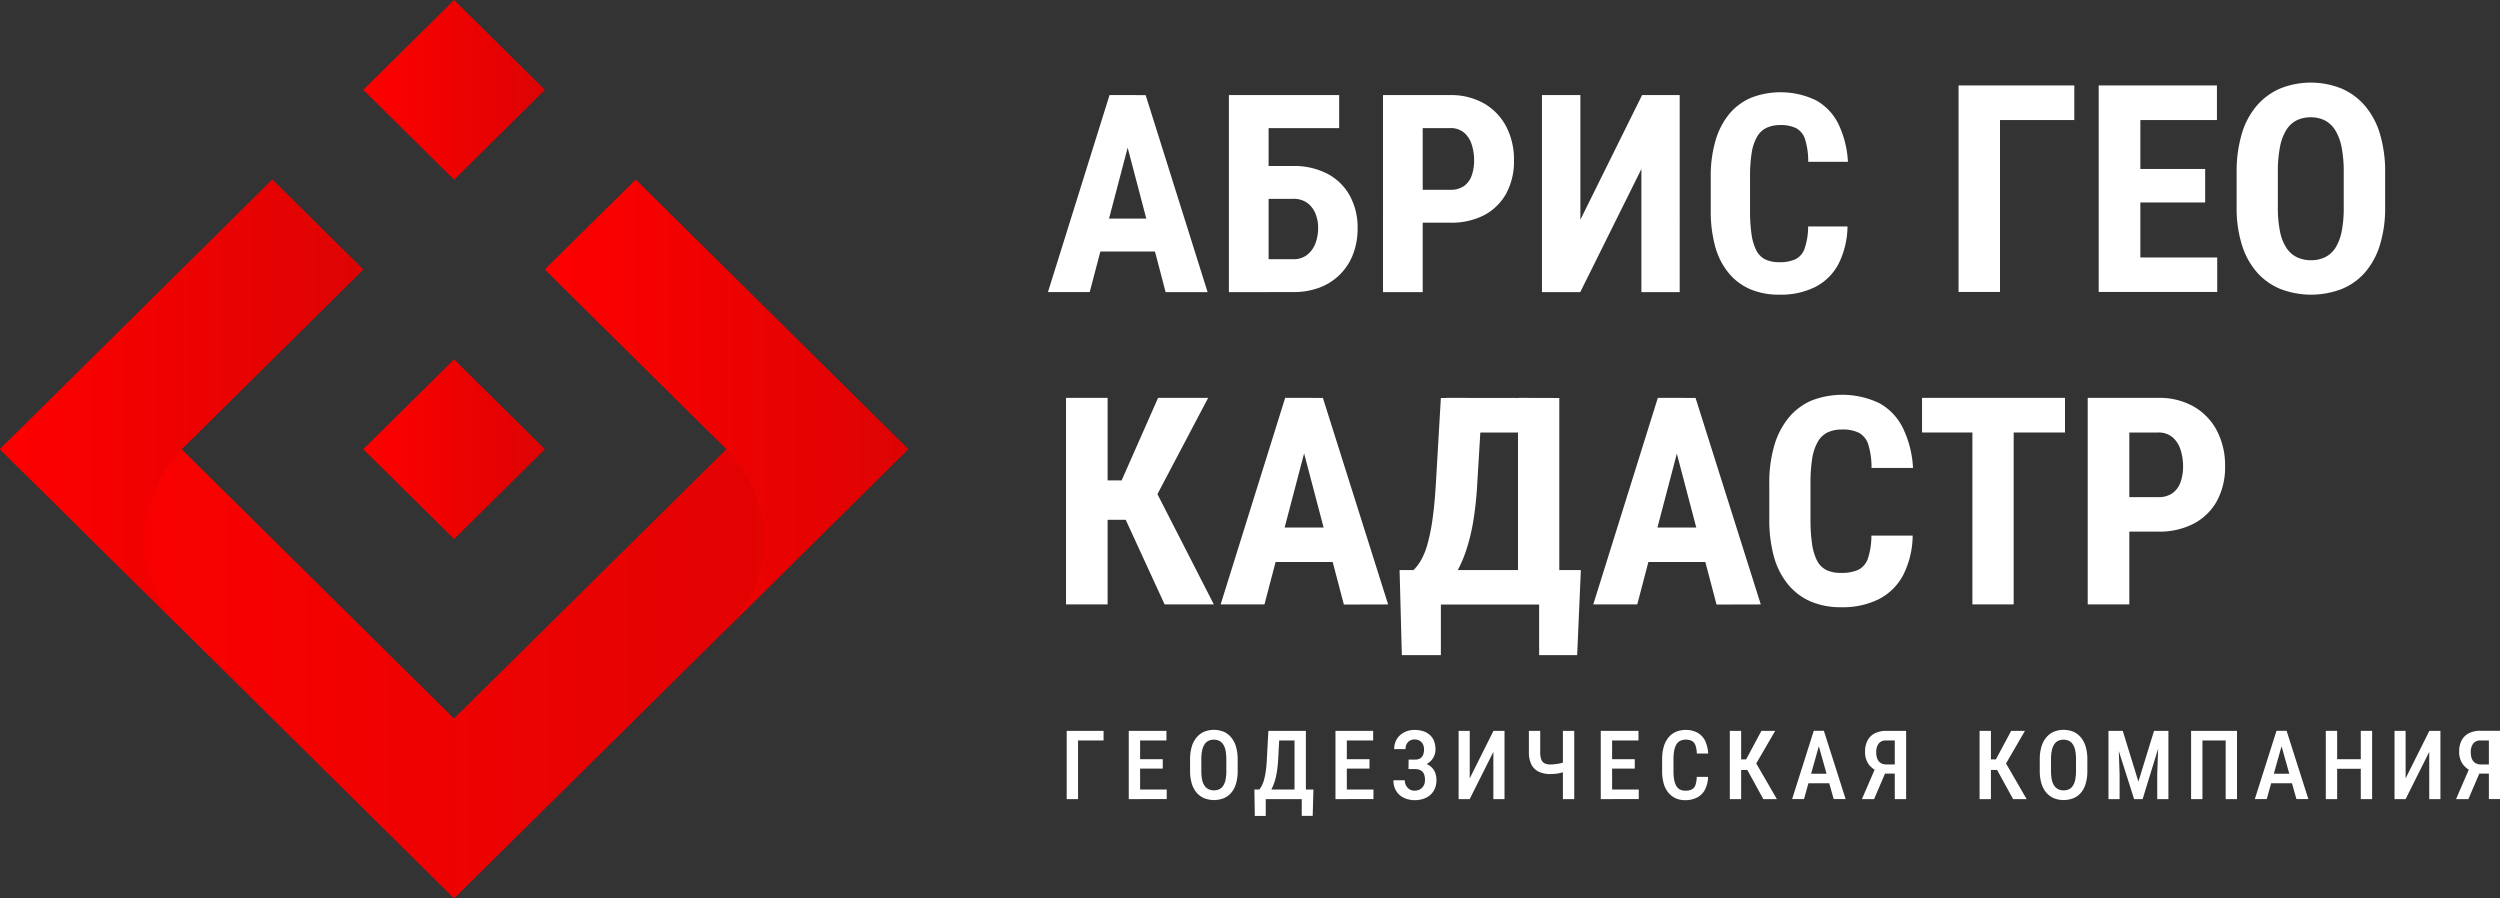 <?xml version="1.0" encoding="UTF-8"?> <svg xmlns="http://www.w3.org/2000/svg" xmlns:xlink="http://www.w3.org/1999/xlink" viewBox="0 0 881.5 316.78"><rect x="0" y="0" width="881.5" height="316.78" fill="#333333" stroke="none"/><defs><style>.cls-1{fill:#fff;}.cls-2,.cls-3,.cls-4,.cls-5,.cls-6{fill-rule:evenodd;}.cls-2{fill:url(#Безымянный_градиент_10);}.cls-3{fill:url(#Безымянный_градиент_10-2);}.cls-4{fill:url(#Безымянный_градиент_10-3);}.cls-5{fill:url(#Безымянный_градиент_10-4);}.cls-6{fill:url(#Безымянный_градиент_10-5);}</style><linearGradient id="Безымянный_градиент_10" y1="190.07" x2="320.23" y2="190.07" gradientUnits="userSpaceOnUse"><stop offset="0" stop-color="red"></stop><stop offset="1" stop-color="#dd0303"></stop></linearGradient><linearGradient id="Безымянный_градиент_10-2" x1="128.09" y1="158.39" x2="192.14" y2="158.39" xlink:href="#Безымянный_градиент_10"></linearGradient><linearGradient id="Безымянный_градиент_10-3" x1="128.09" y1="31.68" x2="192.14" y2="31.68" xlink:href="#Безымянный_градиент_10"></linearGradient><linearGradient id="Безымянный_градиент_10-4" x1="192.14" y1="143.03" x2="320.23" y2="143.03" xlink:href="#Безымянный_градиент_10"></linearGradient><linearGradient id="Безымянный_градиент_10-5" y1="143.03" x2="128.09" y2="143.03" xlink:href="#Безымянный_градиент_10"></linearGradient></defs><g id="Слой_2" data-name="Слой 2"><g id="Слой_1-2" data-name="Слой 1"><path class="cls-1" d="M731.4,30.13v12.2H705.2v60.61H690.59V30.13Z"></path><path class="cls-1" d="M754.69,30.13v72.81H740V30.13Zm27,0v12.2H750.14V30.13Zm-4.15,29.45V71.39H750.14V59.58Zm4.25,31.21v12.15H750.14V90.79Z"></path><path class="cls-1" d="M841,60.93V73a44,44,0,0,1-1.88,13.5,26.52,26.52,0,0,1-5.3,9.65,21.76,21.76,0,0,1-8.25,5.8,30.19,30.19,0,0,1-21.35,0,22.17,22.17,0,0,1-8.3-5.8,26.49,26.49,0,0,1-5.38-9.65,43.35,43.35,0,0,1-1.9-13.5V60.93a46.89,46.89,0,0,1,1.85-13.88,26.87,26.87,0,0,1,5.35-9.9,22.66,22.66,0,0,1,8.3-6,29.11,29.11,0,0,1,21.31,0,22.66,22.66,0,0,1,8.3,6,27.19,27.19,0,0,1,5.37,9.9A46.19,46.19,0,0,1,841,60.93ZM826.4,73V60.83a45.35,45.35,0,0,0-.75-8.92,17.84,17.84,0,0,0-2.25-6,9.44,9.44,0,0,0-3.65-3.45,10.9,10.9,0,0,0-5-1.1,11,11,0,0,0-5,1.1,9.17,9.17,0,0,0-3.65,3.45,17.85,17.85,0,0,0-2.2,6,46.29,46.29,0,0,0-.73,8.92V73a42.31,42.31,0,0,0,.75,8.57,16.27,16.27,0,0,0,2.25,5.8,9.4,9.4,0,0,0,3.68,3.3,11.17,11.17,0,0,0,5,1.08,11.05,11.05,0,0,0,5-1.08,9.08,9.08,0,0,0,3.63-3.3,17.06,17.06,0,0,0,2.2-5.8A42.31,42.31,0,0,0,826.4,73Z"></path><path class="cls-1" d="M390.54,140.29v72.82H375.88V140.29Zm35.45,0-22.65,43H387.19l-2-13.9h10.3l12.85-29.11Zm-15.35,72.82-14.9-32.41,10.05-11L428,213.11Z"></path><path class="cls-1" d="M461.55,153.3l-15.7,59.81H430.4l22.75-72.82h9.65ZM474.4,186v12.16H441.55V186Zm-.55,27.16L458.1,153.3l-1.45-13h9.8l23,72.82Z"></path><path class="cls-1" d="M508.05,201v30H494.29l-.8-30Zm0-60.67H522.7l-1.8,29.81a124.32,124.32,0,0,1-1.32,13,70.87,70.87,0,0,1-2.26,9.82,45.73,45.73,0,0,1-2.92,7.31,35.07,35.07,0,0,1-3.4,5.4,38.29,38.29,0,0,1-3.7,4.1q-1.91,1.8-3.75,3.35h-8V201h2.86a16.87,16.87,0,0,0,2.5-3.23,23.8,23.8,0,0,0,2.3-5.5,65.07,65.07,0,0,0,1.85-8.88q.79-5.4,1.25-13.25ZM546.81,201v12.15H503.9V201Zm-7.56-60.67V152.5h-29.4V140.29Zm10.56,0v72.82H535.25V140.29Zm7.6,60.67-1.3,30H542.7V201Z"></path><path class="cls-1" d="M593,153.3l-15.7,59.81H561.79l22.76-72.82h9.65ZM605.8,186v12.16H573V186Zm-.55,27.16L589.5,153.3l-1.45-13h9.8l23,72.82Z"></path><path class="cls-1" d="M659.85,188.85h14.56a31.61,31.61,0,0,1-3.3,13.83,20.06,20.06,0,0,1-8.53,8.53,28.4,28.4,0,0,1-13.33,2.9,26.94,26.94,0,0,1-10.75-2,21.29,21.29,0,0,1-8-6,26.57,26.57,0,0,1-5-9.78A48.75,48.75,0,0,1,623.85,183V170.5a46.64,46.64,0,0,1,1.77-13.43,27.5,27.5,0,0,1,5.1-9.83,21.54,21.54,0,0,1,8-6,30.22,30.22,0,0,1,24,.95A20.11,20.11,0,0,1,671,151a36.57,36.57,0,0,1,3.53,14H659.9a27.6,27.6,0,0,0-1.12-8.18,7.11,7.11,0,0,0-3.23-4.17,12.84,12.84,0,0,0-6.1-1.2,11.5,11.5,0,0,0-5,1,8,8,0,0,0-3.45,3.25,17.17,17.17,0,0,0-2,5.87,54.21,54.21,0,0,0-.62,8.88V183a58.6,58.6,0,0,0,.55,8.75,19.27,19.27,0,0,0,1.75,5.91A7.49,7.49,0,0,0,644,201a11.63,11.63,0,0,0,5.27,1,13.88,13.88,0,0,0,6-1.1A6.87,6.87,0,0,0,658.6,197,25.31,25.31,0,0,0,659.85,188.85Z"></path><path class="cls-1" d="M728.12,140.29V152.5H677.71V140.29Zm-18.1,0v72.82H695.47V140.29Z"></path><path class="cls-1" d="M761,187.45H746V175.3h15a8.47,8.47,0,0,0,5-1.4,7.94,7.94,0,0,0,2.85-3.88,16.19,16.19,0,0,0,.9-5.57,18.84,18.84,0,0,0-.9-5.9,9.43,9.43,0,0,0-2.85-4.4,7.54,7.54,0,0,0-5-1.65h-10.2v60.61H736.13V140.29H761a24.47,24.47,0,0,1,12.58,3.1,21.06,21.06,0,0,1,8.13,8.53,26.34,26.34,0,0,1,2.85,12.43,24.92,24.92,0,0,1-2.85,12.25,19.83,19.83,0,0,1-8.13,8A26.11,26.11,0,0,1,761,187.45Z"></path><path class="cls-1" d="M389.12,257.7v3.39h-9v20.68h-4V257.7Z"></path><path class="cls-1" d="M402,257.7v24.07h-4V257.7Zm9.29,0v3.39H400.92V257.7Zm-1.3,10V271h-9v-3.3Zm1.4,10.68v3.37H400.92V278.4Z"></path><path class="cls-1" d="M436.4,267.77v4.08a15.37,15.37,0,0,1-.59,4.47,8.73,8.73,0,0,1-1.68,3.21,7,7,0,0,1-2.65,1.92,9.4,9.4,0,0,1-6.87,0,7.25,7.25,0,0,1-2.65-1.92,9,9,0,0,1-1.73-3.21,15,15,0,0,1-.61-4.47v-4.08a15.32,15.32,0,0,1,.6-4.52,8.76,8.76,0,0,1,1.72-3.25,7.23,7.23,0,0,1,2.66-2,9.22,9.22,0,0,1,6.85,0,7.11,7.11,0,0,1,2.65,2,9,9,0,0,1,1.71,3.25A15.68,15.68,0,0,1,436.4,267.77Zm-4,4.08v-4.12a15.69,15.69,0,0,0-.28-3.14,6,6,0,0,0-.85-2.15,3.38,3.38,0,0,0-1.38-1.23,4.26,4.26,0,0,0-1.89-.4,4.22,4.22,0,0,0-1.88.4,3.34,3.34,0,0,0-1.39,1.23,6,6,0,0,0-.85,2.15,14.28,14.28,0,0,0-.29,3.14v4.12a14.15,14.15,0,0,0,.29,3.12,5.69,5.69,0,0,0,.87,2.11,3.61,3.61,0,0,0,1.41,1.21,4.24,4.24,0,0,0,1.86.39,4.37,4.37,0,0,0,1.89-.39,3.37,3.37,0,0,0,1.37-1.21,6,6,0,0,0,.84-2.11A15.55,15.55,0,0,0,432.42,271.85Z"></path><path class="cls-1" d="M446.3,278.4v9.3h-3.85l-.15-9.3Zm.93-20.7h4l-.53,9.79a41.74,41.74,0,0,1-.4,4.16,26.66,26.66,0,0,1-.68,3.31,16.61,16.61,0,0,1-.92,2.55,10.68,10.68,0,0,1-1.11,1.91,8.37,8.37,0,0,1-1.23,1.38,10.4,10.4,0,0,1-1.26,1h-2V278.4H444a7,7,0,0,0,.81-1.18,10.28,10.28,0,0,0,.81-2,22,22,0,0,0,.67-3.15,44,44,0,0,0,.41-4.54ZM460,278.4v3.37H445.36V278.4Zm-2.66-20.7v3.39H448V257.7Zm3.11,0v24.07h-4V257.7Zm2.66,20.7-.25,9.27H459V278.4Z"></path><path class="cls-1" d="M474.89,257.7v24.07h-4V257.7Zm9.29,0v3.39H473.83V257.7Zm-1.3,10V271h-9.05v-3.3Zm1.4,10.68v3.37H473.83V278.4Z"></path><path class="cls-1" d="M496.67,268.78h2.8a9.61,9.61,0,0,1,2.95.41,6.29,6.29,0,0,1,2.21,1.21,5.25,5.25,0,0,1,1.38,2,7,7,0,0,1,.48,2.67,7.52,7.52,0,0,1-.57,3,6.15,6.15,0,0,1-1.61,2.23,6.93,6.93,0,0,1-2.45,1.38,10,10,0,0,1-3.09.46,9.14,9.14,0,0,1-2.69-.41,7.1,7.1,0,0,1-2.39-1.25,6.2,6.2,0,0,1-1.71-2.18,7.14,7.14,0,0,1-.65-3.17h4a3.81,3.81,0,0,0,.44,1.83,3.56,3.56,0,0,0,1.19,1.33,3.14,3.14,0,0,0,1.77.49,3.9,3.9,0,0,0,2-.48,3.34,3.34,0,0,0,1.28-1.33,4.13,4.13,0,0,0,.44-1.91,6.11,6.11,0,0,0-.22-1.75,2.85,2.85,0,0,0-.67-1.2,2.88,2.88,0,0,0-1.09-.7,4.45,4.45,0,0,0-1.47-.23h-2.37Zm2.8,1.47h-2.8v-2.42H499a3.24,3.24,0,0,0,1.8-.45,2.66,2.66,0,0,0,1-1.26,5.08,5.08,0,0,0,.32-1.87,4.23,4.23,0,0,0-.36-1.76,3.09,3.09,0,0,0-1.11-1.27,3.53,3.53,0,0,0-1.94-.48,3.1,3.1,0,0,0-1.59.42,3,3,0,0,0-1.13,1.19,3.74,3.74,0,0,0-.4,1.8h-4a6.76,6.76,0,0,1,.57-2.84,6.25,6.25,0,0,1,1.56-2.12,7.06,7.06,0,0,1,2.28-1.35,8,8,0,0,1,2.74-.47,10,10,0,0,1,3.05.44,6.39,6.39,0,0,1,2.33,1.3,5.55,5.55,0,0,1,1.51,2.15,8,8,0,0,1,.52,3,5.56,5.56,0,0,1-.49,2.33,5.67,5.67,0,0,1-1.38,1.92,6.57,6.57,0,0,1-2.12,1.3A7.65,7.65,0,0,1,499.47,270.25Z"></path><path class="cls-1" d="M518.23,274.45l8.36-16.75h3.9v24.07h-3.93V265.11l-8.35,16.66h-3.9V257.7h3.92Z"></path><path class="cls-1" d="M539.08,257.7h4v7.47a7.38,7.38,0,0,0,.38,2.64,2.51,2.51,0,0,0,1.18,1.35,4.51,4.51,0,0,0,2,.39c.42,0,.86,0,1.33-.06s.94-.11,1.41-.19.93-.19,1.36-.3.83-.24,1.18-.37V272a11.47,11.47,0,0,1-1.13.38,12.75,12.75,0,0,1-1.32.31c-.46.08-.92.14-1.4.18s-1,.06-1.43.06a9.35,9.35,0,0,1-4-.79,5.54,5.54,0,0,1-2.62-2.49,9.32,9.32,0,0,1-.93-4.46Zm12,0h4v24.07h-4Z"></path><path class="cls-1" d="M568.43,257.7v24.07h-4V257.7Zm9.3,0v3.39H567.38V257.7Zm-1.31,10V271h-9v-3.3Zm1.41,10.68v3.37H567.38V278.4Z"></path><path class="cls-1" d="M598.27,273.92h4a10.68,10.68,0,0,1-1.06,4.44,6.53,6.53,0,0,1-2.7,2.78,8.89,8.89,0,0,1-4.29,1,8.1,8.1,0,0,1-3.42-.69,7.19,7.19,0,0,1-2.57-2,9,9,0,0,1-1.62-3.22,15.78,15.78,0,0,1-.54-4.31V267.6a15,15,0,0,1,.57-4.31,9.36,9.36,0,0,1,1.64-3.23,6.86,6.86,0,0,1,2.62-2,8.54,8.54,0,0,1,3.48-.68,8.42,8.42,0,0,1,4.2,1,6.45,6.45,0,0,1,2.63,2.81,11.59,11.59,0,0,1,1.09,4.51h-4a9.41,9.41,0,0,0-.48-2.87,2.89,2.89,0,0,0-1.23-1.56,5,5,0,0,0-4.15-.06,3.32,3.32,0,0,0-1.34,1.27,6.78,6.78,0,0,0-.77,2.14,15.44,15.44,0,0,0-.26,3v4.3a16.91,16.91,0,0,0,.22,2.91A6.84,6.84,0,0,0,591,277a3.29,3.29,0,0,0,1.27,1.34,4,4,0,0,0,2,.45,4.88,4.88,0,0,0,2.27-.44,2.71,2.71,0,0,0,1.26-1.5A9.46,9.46,0,0,0,598.27,273.92Z"></path><path class="cls-1" d="M613.93,257.7v24.07h-4V257.7Zm12,0-8,13.77h-5.14l-.58-3.7h3.47l5.39-10.07Zm-4.18,24.07-6-10.94,2.56-3.26,8.22,14.2Z"></path><path class="cls-1" d="M641.91,261l-5.82,20.76H631.9l7.63-24.07h2.63Zm4.75,11.82v3.37H635.45v-3.37Zm-.1,8.94L640.72,261l-.26-3.31h2.64l7.67,24.07Z"></path><path class="cls-1" d="M665.45,270.91l-4.65,10.86h-4.29l4.69-10.86Zm3.65,1.87h-5l-1.62-.68a7.53,7.53,0,0,1-3.6-2.63,7.39,7.39,0,0,1-1.26-4.43,8.25,8.25,0,0,1,.9-4,5.91,5.91,0,0,1,2.58-2.49,8.76,8.76,0,0,1,4-.84h7v24.07h-4V261.09H665a3.07,3.07,0,0,0-2.6,1.11,5,5,0,0,0-.84,3.07,6,6,0,0,0,.39,2.29,3.07,3.07,0,0,0,1.18,1.46,3.53,3.53,0,0,0,2,.52h4Z"></path><path class="cls-1" d="M702,257.7v24.07h-4V257.7Zm12,0-8,13.77h-5.14l-.58-3.7h3.47l5.39-10.07Zm-4.18,24.07-6-10.94,2.56-3.26,8.21,14.2Z"></path><path class="cls-1" d="M736,267.77v4.08a15.37,15.37,0,0,1-.59,4.47,8.73,8.73,0,0,1-1.68,3.21,7,7,0,0,1-2.65,1.92,9.4,9.4,0,0,1-6.87,0,7.25,7.25,0,0,1-2.65-1.92,9,9,0,0,1-1.73-3.21,15,15,0,0,1-.61-4.47v-4.08a15.32,15.32,0,0,1,.6-4.52,8.76,8.76,0,0,1,1.72-3.25,7.23,7.23,0,0,1,2.66-2,9.22,9.22,0,0,1,6.85,0,7.11,7.11,0,0,1,2.65,2,9,9,0,0,1,1.71,3.25A15.68,15.68,0,0,1,736,267.77Zm-4,4.08v-4.12a15.69,15.69,0,0,0-.28-3.14,6,6,0,0,0-.85-2.15,3.34,3.34,0,0,0-1.39-1.23,4.62,4.62,0,0,0-3.76,0,3.34,3.34,0,0,0-1.39,1.23,6,6,0,0,0-.85,2.15,14.28,14.28,0,0,0-.29,3.14v4.12a14.15,14.15,0,0,0,.29,3.12,5.69,5.69,0,0,0,.87,2.11,3.61,3.61,0,0,0,1.41,1.21,4.24,4.24,0,0,0,1.86.39,4.37,4.37,0,0,0,1.89-.39,3.37,3.37,0,0,0,1.37-1.21,6,6,0,0,0,.84-2.11A15.55,15.55,0,0,0,732,271.85Z"></path><path class="cls-1" d="M743.45,257.7h3.39l.53,15.34v8.73h-3.92Zm1.37,0h3.66L754,275.6l5.51-17.9h3.38l-7.4,24.07h-3Zm16.35,0h3.41v24.07h-3.94V273Z"></path><path class="cls-1" d="M788.77,257.7v24.07h-4V261.09h-8.19v20.68h-4V257.7Z"></path><path class="cls-1" d="M805.07,261l-5.82,20.76h-4.2l7.64-24.07h2.63Zm4.74,11.82v3.37h-11.2v-3.37Zm-.09,8.94L803.88,261l-.26-3.31h2.64l7.67,24.07Z"></path><path class="cls-1" d="M824.08,257.7v24.07h-4V257.7Zm9.19,10v3.37H823.15v-3.37Zm3.14-10v24.07h-4V257.7Z"></path><path class="cls-1" d="M848.22,274.45l8.37-16.75h3.9v24.07h-3.94V265.11l-8.34,16.66h-3.9V257.7h3.91Z"></path><path class="cls-1" d="M875,270.91l-4.65,10.86H866l4.7-10.86Zm3.65,1.87h-5L872,272.1a7.56,7.56,0,0,1-3.61-2.63A7.46,7.46,0,0,1,867.1,265a8.25,8.25,0,0,1,.9-4,5.91,5.91,0,0,1,2.58-2.49,8.76,8.76,0,0,1,4-.84h7v24.07h-4V261.09h-2.94a3.05,3.05,0,0,0-2.6,1.11,5,5,0,0,0-.84,3.07,6,6,0,0,0,.39,2.29,3.07,3.07,0,0,0,1.18,1.46,3.52,3.52,0,0,0,2,.52h4Z"></path><path class="cls-2" d="M320.23,158.39l-96.07-95L192.14,95l64,63.36q-48,47.52-96.07,95l-96.06-95,64-63.36-32-31.67L0,158.39,160.11,316.78,320.23,158.39"></path><polygon class="cls-3" points="128.09 158.39 160.11 190.07 192.14 158.39 160.11 126.71 128.09 158.39"></polygon><polygon class="cls-4" points="128.09 31.68 160.11 63.36 192.14 31.68 160.11 0 128.09 31.68"></polygon><path class="cls-5" d="M255.21,222.7q32.52-32.14,65-64.31l-96.07-95L192.14,95l58.6,58c2.15,2,5.7,5.67,5.7,5.67,17.38,19.41,17.86,45.09-1.23,64"></path><path class="cls-6" d="M65,222.7,0,158.39l96.07-95,32,31.67-58.6,58c-2.15,2-5.7,5.67-5.7,5.67-17.39,19.41-17.86,45.09,1.22,64"></path><path class="cls-1" d="M399.23,45.93l-15,57.06H369.51l21.71-69.46h9.2Zm12.26,31.15v11.6H380.15V77.08ZM411,103l-15-57.06-1.39-12.4h9.35L425.8,103Z"></path><path class="cls-1" d="M442.71,58.53h13.21A25.33,25.33,0,0,1,468,61.25a19.17,19.17,0,0,1,7.9,7.68,23.14,23.14,0,0,1,2.79,11.54,24.94,24.94,0,0,1-1.6,9.16,20.17,20.17,0,0,1-11.73,11.74,25.94,25.94,0,0,1-9.43,1.62H433.31V33.53h14V91.4h8.63a7.82,7.82,0,0,0,4.89-1.48,9.24,9.24,0,0,0,2.94-4,14.78,14.78,0,0,0,1-5.55,13,13,0,0,0-1-5.2,8.53,8.53,0,0,0-2.94-3.7,8.24,8.24,0,0,0-4.89-1.36H442.71Zm29.48-25V45.17H447.24V103H433.31V33.53Z"></path><path class="cls-1" d="M511.38,78.52H497.12V66.92h14.26a8.08,8.08,0,0,0,4.82-1.33,7.65,7.65,0,0,0,2.72-3.7,15.55,15.55,0,0,0,.85-5.32,18.09,18.09,0,0,0-.85-5.63,9.12,9.12,0,0,0-2.72-4.19,7.21,7.21,0,0,0-4.82-1.58h-9.73V103h-14V33.53h23.71a23.31,23.31,0,0,1,12,3,20.09,20.09,0,0,1,7.75,8.13,25.17,25.17,0,0,1,2.72,11.86,23.78,23.78,0,0,1-2.72,11.68,19,19,0,0,1-7.75,7.64A25,25,0,0,1,511.38,78.52Z"></path><path class="cls-1" d="M557.24,77.47,579,33.53h13.26V103h-13.5V59.58L557.2,103H543.7V33.53h13.54Z"></path><path class="cls-1" d="M637.55,79.85h13.88A30.24,30.24,0,0,1,648.29,93a19.15,19.15,0,0,1-8.14,8.14,27.08,27.08,0,0,1-12.71,2.76A25.68,25.68,0,0,1,617.18,102a20.31,20.31,0,0,1-7.63-5.7A25.21,25.21,0,0,1,604.8,87a46.43,46.43,0,0,1-1.59-12.76V62.34a44.2,44.2,0,0,1,1.69-12.8,26.21,26.21,0,0,1,4.86-9.38,20.55,20.55,0,0,1,7.68-5.7,28.9,28.9,0,0,1,22.88.91,19.25,19.25,0,0,1,7.89,8.32,35.08,35.08,0,0,1,3.37,13.36h-14a26.3,26.3,0,0,0-1.07-7.8,6.82,6.82,0,0,0-3.08-4,12.18,12.18,0,0,0-5.82-1.15,10.91,10.91,0,0,0-4.77,1,7.64,7.64,0,0,0-3.29,3.1,16.32,16.32,0,0,0-1.89,5.6,51.85,51.85,0,0,0-.59,8.47v12a56.44,56.44,0,0,0,.52,8.35,18.25,18.25,0,0,0,1.67,5.63,7.18,7.18,0,0,0,3.13,3.2,11.17,11.17,0,0,0,5,1,13.19,13.19,0,0,0,5.7-1.05,6.57,6.57,0,0,0,3.22-3.77A24.11,24.11,0,0,0,637.55,79.85Z"></path></g></g></svg> 